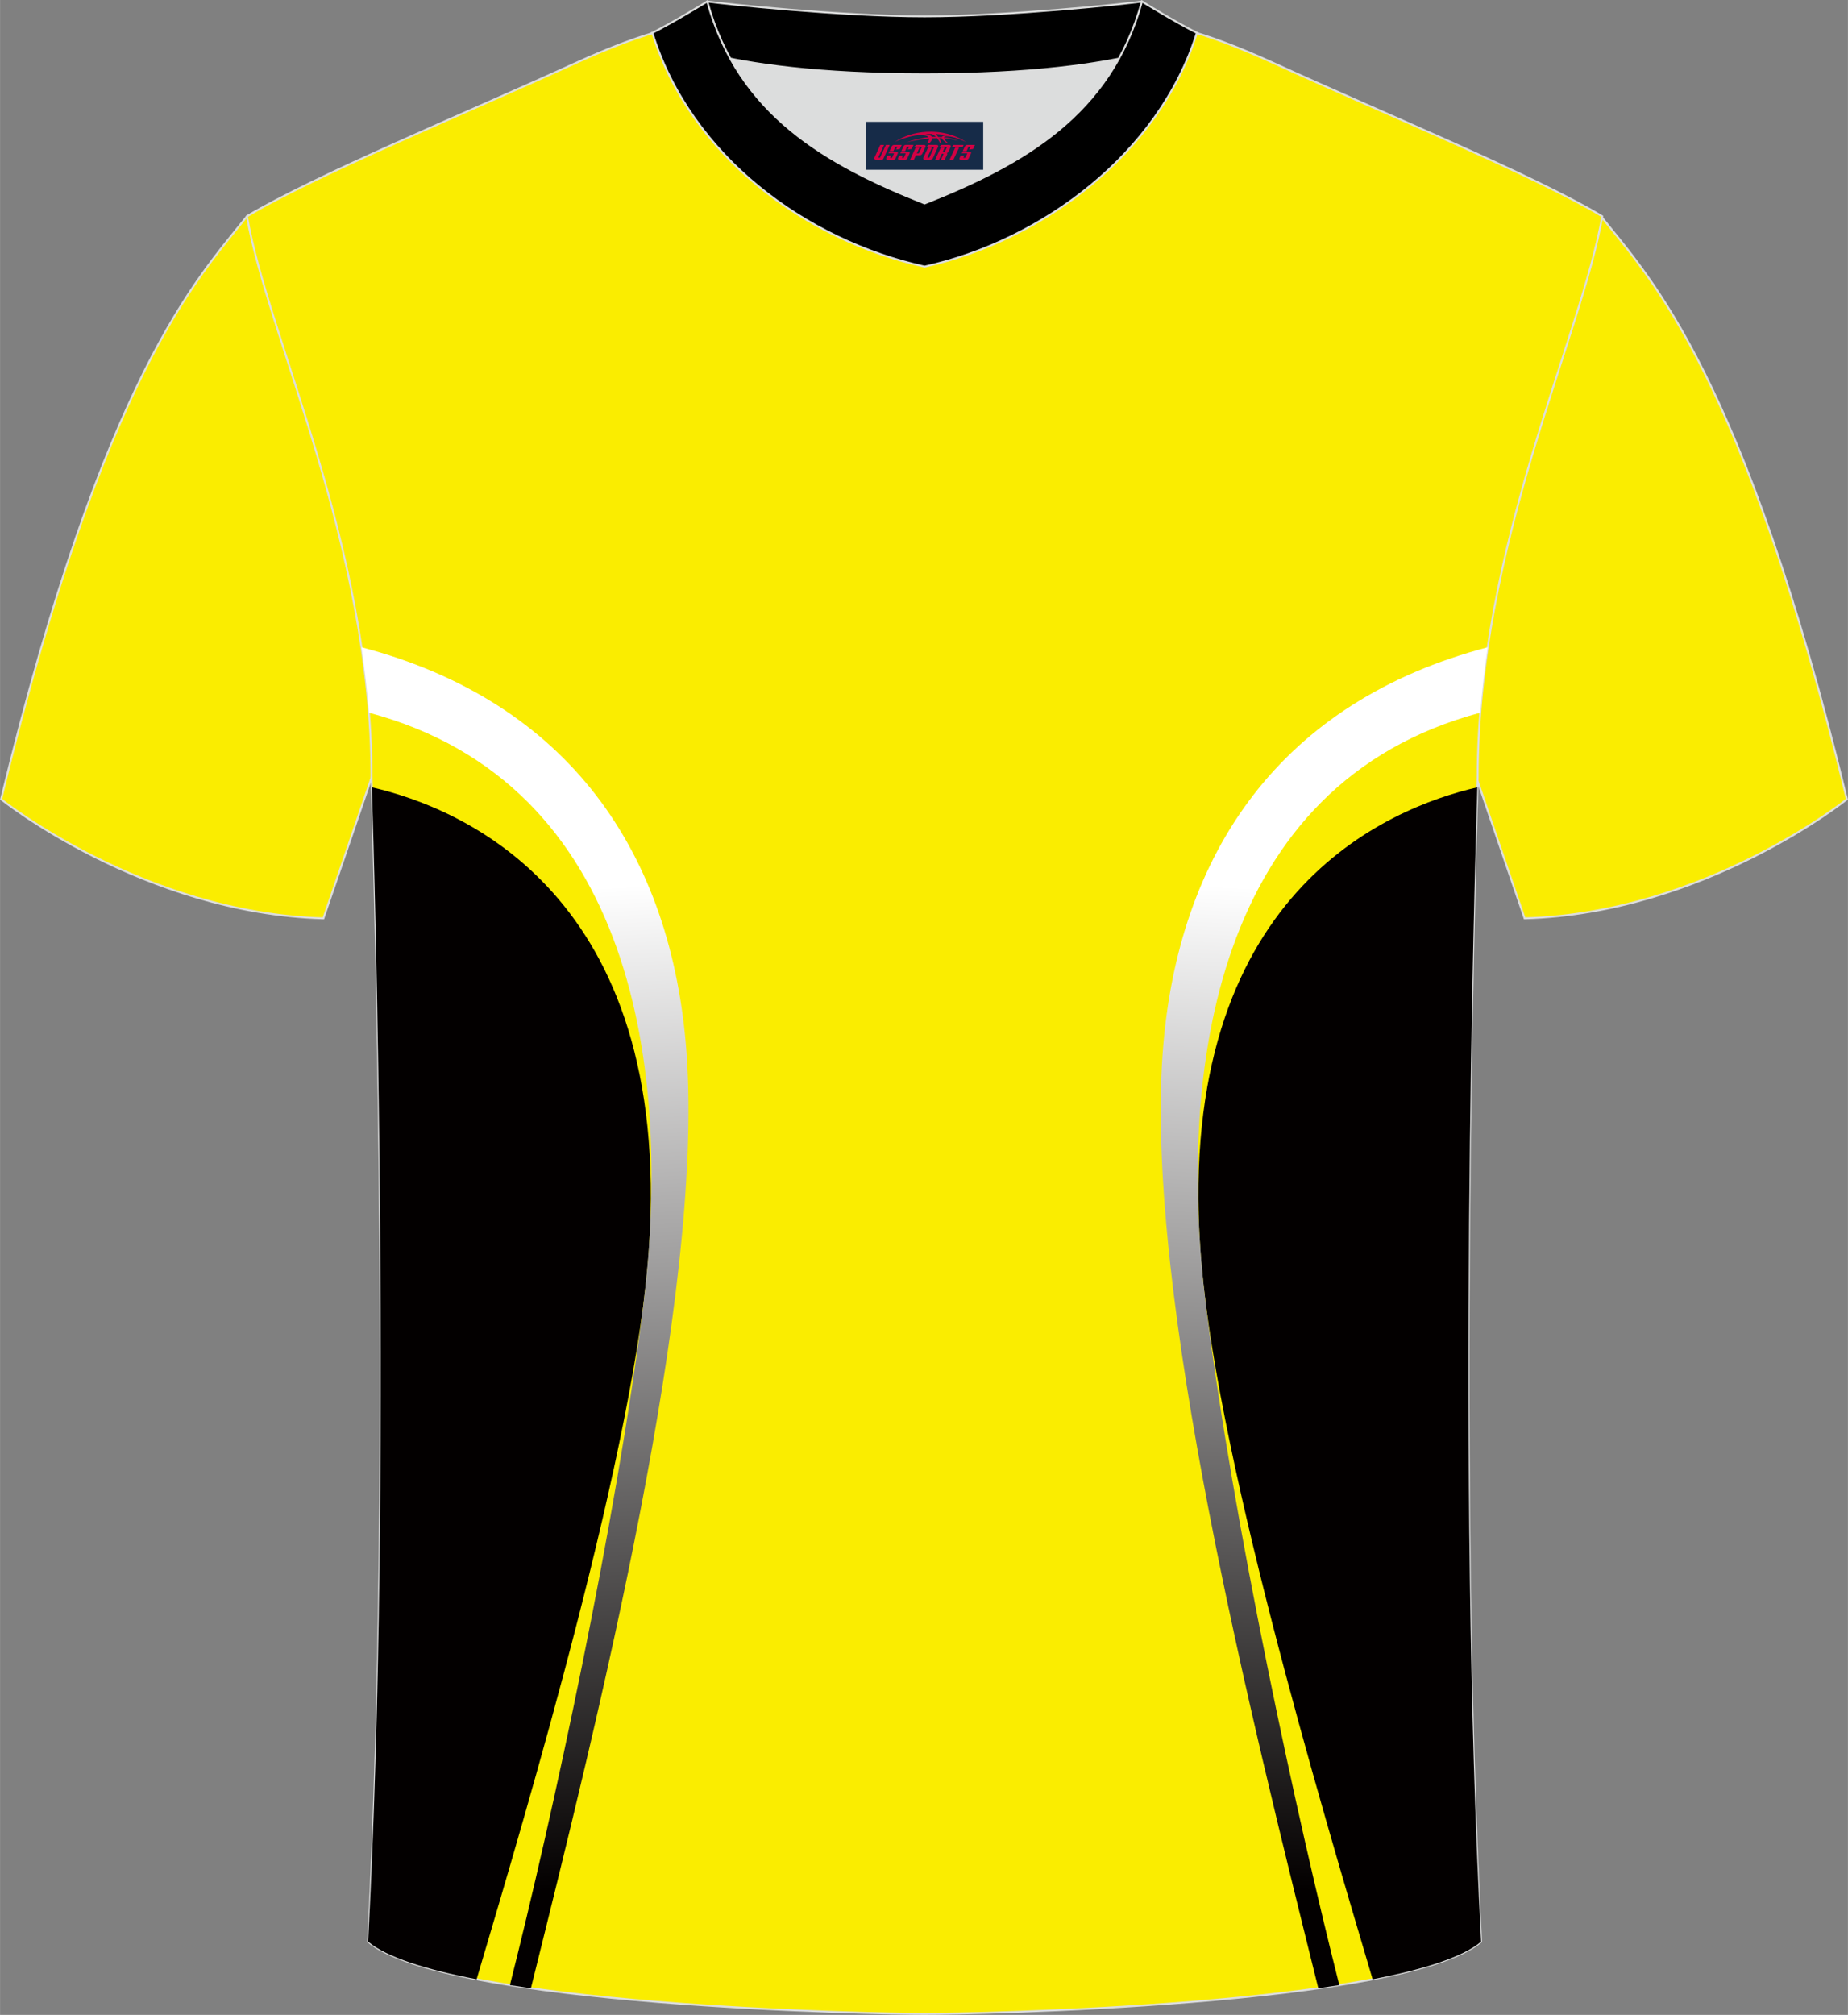<?xml version="1.0" encoding="utf-8"?>
<!-- Generator: Adobe Illustrator 24.0.1, SVG Export Plug-In . SVG Version: 6.00 Build 0)  -->
<svg xmlns="http://www.w3.org/2000/svg" xmlns:xlink="http://www.w3.org/1999/xlink" version="1.1" id="图层_1" x="0px" y="0px" width="378px" height="412px" viewBox="0 0 378.45 412.51" enable-background="new 0 0 378.45 412.51" xml:space="preserve">

<rect x="0" y="0" width="378.45" height="412.51" fill="#808080" stroke="none"/>

<path fill-rule="evenodd" clip-rule="evenodd" fill="#FAED00" stroke="#DCDDDD" stroke-width="0.4" stroke-miterlimit="22.926" d="   M327.88,44.29c10.2,12.79,29.26,32.39,50.35,119.34c0,0-29.09,23.36-66,24.38c0,0-7.14-20.8-9.86-28.81   c-20.51-59.92-9.2-110.73-81.66-146.79c-2.59-1.29-7.26-1.87-6.23-3.46c5.36-8.26,13.15-7.49,17.77-6.03   c9.61,3.38,3.03,0.55,12.46,4.85C266.57,17.77,314.24,36.04,327.88,44.29z"/>

<path fill-rule="evenodd" clip-rule="evenodd" fill="#FAED00" stroke="#DCDDDD" stroke-width="0.4" stroke-miterlimit="22.926" d="   M50.57,44.29C40.37,57.07,21.31,76.68,0.22,163.63c0,0,29.09,23.36,66,24.38c0,0,7.14-20.8,9.86-28.81   c20.51-59.92,9.2-110.73,81.66-146.79c2.59-1.29,7.26-1.87,6.23-3.46c-5.36-8.26-13.15-7.49-17.77-6.03   c-9.61,3.38-2.59,0.59-12.02,4.89C112.32,17.81,64.21,36.04,50.57,44.29z"/>

<path fill-rule="evenodd" clip-rule="evenodd" fill="#FAED00" stroke="#DCDDDD" stroke-width="0.4" stroke-miterlimit="22.926" d="   M189.35,412.31c9.69,0.03,98.42-1.67,113.97-14.8c-5.36-101.27-0.7-238.31-0.7-238.31c0-47.75,21.24-90.17,25.51-114.91   c-13.63-8.25-45.29-21.3-67.16-31.31c-30.04-13.7-34.16-7.76-71.21-7.76s-41.99-5.94-72.03,7.76   C95.86,22.98,64.21,36.04,50.57,44.29c4.27,24.73,25.51,67.16,25.51,114.91c0,0,4.66,137.04-0.7,238.31   C90.93,410.64,179.66,412.34,189.35,412.31z"/>

<path fill-rule="evenodd" clip-rule="evenodd" fill="#030000" d="M302.55,161.19c-18.32,4.2-61.5,21.78-56.77,94.14   c2.61,40.03,24.64,113.87,35.32,149.89c10.28-1.98,18.43-4.5,22.22-7.71C298.33,303.35,302.01,178.3,302.55,161.19z"/>

<path fill-rule="evenodd" clip-rule="evenodd" fill="#030000" d="M76.15,161.19c18.32,4.2,61.5,21.79,56.77,94.14   c-2.61,40.03-24.64,113.87-35.32,149.89c-10.28-1.98-18.43-4.5-22.22-7.71C80.37,303.35,76.69,178.3,76.15,161.19z"/>

<linearGradient id="SVGID_1_" gradientUnits="userSpaceOnUse" x1="107.739" y1="182.356" x2="117.894" y2="386.77">

	<stop offset="0" style="stop-color:#FFFFFF"/>

	<stop offset="1" style="stop-color:#030000"/>

</linearGradient>

<path fill-rule="evenodd" clip-rule="evenodd" fill="url(#SVGID_1_)" d="M104.42,406.41c8.73-34.45,21.75-94.62,27.3-139.07   c6.01-48.33-1.88-106.91-56.17-121.43c-0.35-4.53-0.88-9-1.53-13.4c42.16,11.07,63.67,41.85,66.6,83.38   c3.46,49.71-18.11,135.67-31.9,191.17C107.26,406.84,105.83,406.63,104.42,406.41z"/>

<linearGradient id="SVGID_2_" gradientUnits="userSpaceOnUse" x1="-2021.624" y1="182.356" x2="-2011.468" y2="386.77" gradientTransform="matrix(-1 0 0 1 -1750.662 0)">

	<stop offset="0" style="stop-color:#FFFFFF"/>

	<stop offset="1" style="stop-color:#030000"/>

</linearGradient>

<path fill-rule="evenodd" clip-rule="evenodd" fill="url(#SVGID_2_)" d="M274.28,406.41c-8.73-34.45-21.75-94.62-27.3-139.07   c-6.01-48.33,1.88-106.91,56.17-121.43c0.35-4.53,0.88-9,1.53-13.4c-42.16,11.07-63.67,41.85-66.6,83.38   c-3.46,49.71,18.11,135.67,31.9,191.17C271.44,406.84,272.87,406.63,274.28,406.41z"/>

<g>

	<path fill-rule="evenodd" clip-rule="evenodd" fill="#DCDDDD" d="M149.56,12.01c8.42,15.18,23.31,23.12,39.79,29.64    c16.5-6.53,31.38-14.45,39.79-29.65c-8.62,1.72-21.38,3.21-39.79,3.21C170.94,15.22,158.18,13.74,149.56,12.01z"/>

	<path fill-rule="evenodd" clip-rule="evenodd" stroke="#DCDDDD" stroke-width="0.4" stroke-miterlimit="22.926" d="M189.35,3.35    c-17.22,0-41.64-2.63-44.51-3.04c0,0-5.51,4.63-11.25,6.43c0,0,11.74,8.48,55.76,8.48s55.76-8.48,55.76-8.48    c-5.74-1.79-11.25-6.43-11.25-6.43C230.98,0.73,206.57,3.35,189.35,3.35z"/>

	<path fill-rule="evenodd" clip-rule="evenodd" stroke="#DCDDDD" stroke-width="0.4" stroke-miterlimit="22.926" d="M189.35,54.59    c23.88-5.27,47.99-22.96,55.76-47.86c-4.42-2.21-11.25-6.43-11.25-6.43c-6.38,23.19-24.22,33.31-44.51,41.35    c-20.26-8.03-38.14-18.19-44.51-41.35c0,0-6.84,4.21-11.25,6.43C141.47,32.02,165.08,49.24,189.35,54.59z"/>

	

</g>

<g id="tag_logo">
	<rect y="24.94" fill="#162B48" width="24" height="9.818" x="177.35"/>
	<g>
		<path fill="#D30044" d="M193.31,28.13l0.005-0.011c0.131-0.311,1.085-0.262,2.351,0.071c0.715,0.24,1.44,0.54,2.193,0.9    c-0.218-0.147-0.447-0.289-0.682-0.42l0.011,0.005l-0.011-0.005c-1.478-0.845-3.218-1.418-5.1-1.62    c-1.282-0.115-1.658-0.082-2.411-0.055c-2.449,0.142-4.68,0.905-6.458,2.095c1.26-0.638,2.722-1.075,4.195-1.336    c1.467-0.18,2.476-0.033,2.771,0.344c-1.691,0.175-3.469,0.633-4.555,1.075c1.156-0.338,2.967-0.665,4.647-0.813    c0.016,0.251-0.115,0.567-0.415,0.96h0.475c0.376-0.382,0.584-0.725,0.595-1.004c0.333-0.022,0.66-0.033,0.971-0.033    C192.14,28.57,192.35,28.92,192.55,29.31h0.262c-0.125-0.344-0.295-0.687-0.518-1.036c0.207,0,0.393,0.005,0.567,0.011    c0.104,0.267,0.496,0.66,1.058,1.025h0.245c-0.442-0.365-0.753-0.753-0.835-1.004c1.047,0.065,1.696,0.224,2.885,0.513    C195.13,28.39,194.39,28.22,193.31,28.13z M190.87,28.04c-0.164-0.295-0.655-0.485-1.402-0.551    c0.464-0.033,0.922-0.055,1.364-0.055c0.311,0.147,0.589,0.344,0.84,0.589C191.41,28.02,191.14,28.03,190.87,28.04z M192.85,28.09c-0.224-0.016-0.458-0.027-0.715-0.044c-0.147-0.202-0.311-0.398-0.502-0.6c0.082,0,0.164,0.005,0.24,0.011    c0.72,0.033,1.429,0.125,2.138,0.273C193.34,27.69,192.96,27.85,192.85,28.09z"/>
		<path fill="#D30044" d="M180.27,29.67L179.1,32.22C178.92,32.59,179.19,32.73,179.67,32.73l0.873,0.005    c0.115,0,0.251-0.049,0.327-0.175l1.342-2.891H181.43L180.21,32.3H180.04c-0.147,0-0.185-0.033-0.147-0.125l1.156-2.504H180.27L180.27,29.67z M182.13,31.02h1.271c0.36,0,0.584,0.125,0.442,0.425L183.37,32.48C183.27,32.7,183,32.73,182.77,32.73H181.85c-0.267,0-0.442-0.136-0.349-0.333l0.235-0.513h0.742L182.3,32.26C182.28,32.31,182.32,32.32,182.38,32.32h0.18    c0.082,0,0.125-0.016,0.147-0.071l0.376-0.813c0.011-0.022,0.011-0.044-0.055-0.044H181.96L182.13,31.02L182.13,31.02z M182.95,30.95h-0.78l0.475-1.025c0.098-0.218,0.338-0.256,0.578-0.256H184.67L184.28,30.51L183.5,30.63l0.262-0.562H183.47c-0.082,0-0.12,0.016-0.147,0.071L182.95,30.95L182.95,30.95z M184.54,31.02L184.37,31.39h1.069c0.06,0,0.06,0.016,0.049,0.044    L185.11,32.25C185.09,32.3,185.05,32.32,184.97,32.32H184.79c-0.055,0-0.104-0.011-0.082-0.06l0.175-0.376H184.14L183.91,32.4C183.81,32.59,183.99,32.73,184.26,32.73h0.916c0.24,0,0.502-0.033,0.605-0.251l0.475-1.031c0.142-0.3-0.082-0.425-0.442-0.425H184.54L184.54,31.02z M185.35,30.95l0.371-0.818c0.022-0.055,0.06-0.071,0.147-0.071h0.295L185.9,30.62l0.791-0.115l0.387-0.845H185.63c-0.24,0-0.48,0.038-0.578,0.256L184.58,30.95L185.35,30.95L185.35,30.95z M187.75,31.41h0.278c0.087,0,0.153-0.022,0.202-0.115    l0.496-1.075c0.033-0.076-0.011-0.12-0.125-0.12H187.2l0.431-0.431h1.522c0.355,0,0.485,0.153,0.393,0.355l-0.676,1.445    c-0.06,0.125-0.175,0.333-0.644,0.327l-0.649-0.005L187.14,32.73H186.36l1.178-2.558h0.785L187.75,31.41L187.75,31.41z     M190.34,32.22c-0.022,0.049-0.06,0.076-0.142,0.076h-0.191c-0.082,0-0.109-0.027-0.082-0.076l0.944-2.051h-0.785l-0.987,2.138    c-0.125,0.273,0.115,0.415,0.453,0.415h0.72c0.327,0,0.649-0.071,0.769-0.322l1.085-2.384c0.093-0.202-0.06-0.355-0.415-0.355    h-1.533l-0.431,0.431h1.38c0.115,0,0.164,0.033,0.131,0.104L190.34,32.22L190.34,32.22z M193.06,31.09h0.278    c0.087,0,0.158-0.022,0.202-0.115l0.344-0.753c0.033-0.076-0.011-0.12-0.125-0.12h-1.402l0.425-0.431h1.527    c0.355,0,0.485,0.153,0.393,0.355l-0.529,1.124c-0.044,0.093-0.147,0.18-0.393,0.18c0.224,0.011,0.256,0.158,0.175,0.327    l-0.496,1.075h-0.785l0.54-1.167c0.022-0.055-0.005-0.087-0.104-0.087h-0.235L192.29,32.73h-0.785l1.178-2.558h0.785L193.06,31.09L193.06,31.09z M195.63,30.18L194.45,32.73h0.785l1.184-2.558H195.63L195.63,30.18z M197.14,30.11l0.202-0.431h-2.1l-0.295,0.431    H197.14L197.14,30.11z M197.12,31.02h1.271c0.36,0,0.584,0.125,0.442,0.425l-0.475,1.031c-0.104,0.218-0.371,0.251-0.605,0.251    h-0.916c-0.267,0-0.442-0.136-0.349-0.333l0.235-0.513h0.742L197.29,32.26c-0.022,0.049,0.022,0.06,0.082,0.06h0.18    c0.082,0,0.125-0.016,0.147-0.071l0.376-0.813c0.011-0.022,0.011-0.044-0.049-0.044h-1.069L197.12,31.02L197.12,31.02z     M197.93,30.95H197.15l0.475-1.025c0.098-0.218,0.338-0.256,0.578-0.256h1.451l-0.387,0.845l-0.791,0.115l0.262-0.562h-0.295    c-0.082,0-0.12,0.016-0.147,0.071L197.93,30.95z"/>
	</g>
</g>
</svg>
